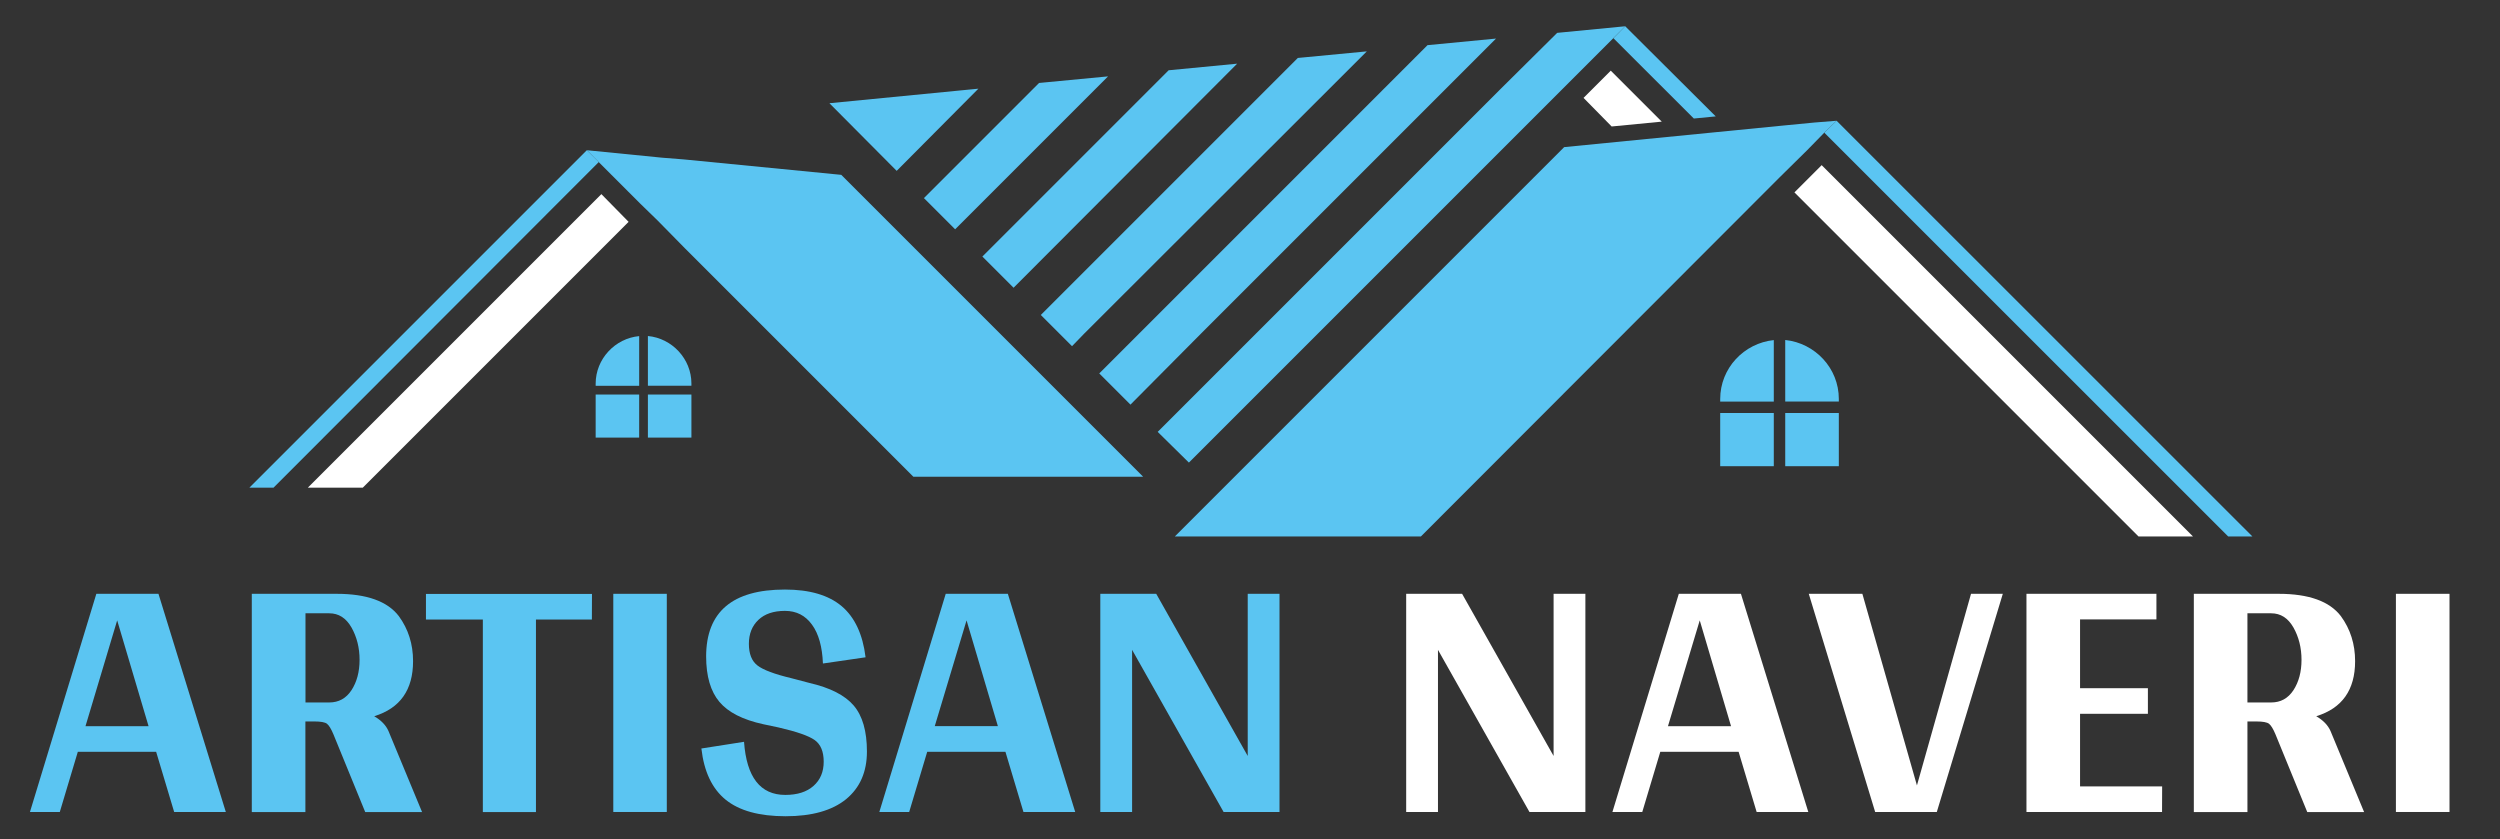 <?xml version="1.0" encoding="utf-8"?>
<!-- Generator: Adobe Illustrator 18.0.0, SVG Export Plug-In . SVG Version: 6.00 Build 0)  -->
<!DOCTYPE svg PUBLIC "-//W3C//DTD SVG 1.1//EN" "http://www.w3.org/Graphics/SVG/1.1/DTD/svg11.dtd">
<svg version="1.1" id="Layer_1" xmlns:x="http://ns.adobe.com/Extensibility/1.0/" xmlns:i="http://ns.adobe.com/AdobeIllustrator/10.0/" xmlns:graph="http://ns.adobe.com/Graphs/1.0/"
	 xmlns="http://www.w3.org/2000/svg" xmlns:xlink="http://www.w3.org/1999/xlink" x="0px" y="0px" width="2579.5px" height="866px"
	 viewBox="0 0 2579.5 866" style="enable-background:new 0 0 2579.5 866;" xml:space="preserve">
<rect x="0" y="0" width="2579.5" height="866" fill="#333333" stroke="none"/>
<style type="text/css">
	.st0{fill:#5BC5F2;}
	.st1{fill:#FFFFFF;}
</style>
<path class="st0" d="M1676.9,27.1l-450.2,450.2l-32.2-31.7l352.8-352.8l0,0l59.4-58.9L1676.9,27.1z M1166.4,417.5l-32.2-32.2
	l292.5-292.5l0,0l46.2-46.2l70.7-6.8L1239.4,344l0,0L1166.4,417.5z M1106.1,357.2l-32.2-32.2L1306,92.9l0,0l33.1-33.1l71.2-6.8
	l-291.5,291.1l0,0L1106.1,357.2z M1045.8,296.9l-32.2-32.2l171.8-171.8l0,0l20.4-20.4l70.7-6.8L1045.8,296.9z M985.5,236.6
	l-32.2-32.2l111.5-111.5l0,0l7.3-7.3l71.2-6.8L985.5,236.6z M925.2,176.3l-69.4-69.8l153.7-15L925.2,176.3z"/>
<polygon class="st0" points="868,180.4 1179.5,491.9 942.4,491.9 706.6,256.1 678.5,227.5 660.4,209.9 648.1,197.6 605.5,155 
	683.1,162.7 705.7,164.5 "/>
<polygon class="st1" points="317.6,503.2 620.5,200.3 648.6,228.9 374.3,503.2 "/>
<polygon class="st0" points="617.8,167.2 282.2,503.2 257.3,503.2 605.5,155 "/>
<polygon class="st0" points="2299,553.5 1882.3,136.9 1895,124.6 2324,553.5 "/>
<polygon class="st1" points="2206.5,553.5 1851.5,198.5 1879.6,170.4 2262.7,553.5 "/>
<polygon class="st0" points="1747.7,122.3 1664.7,39.4 1676.9,27.1 1770.3,120.1 "/>
<polygon class="st1" points="1662.9,130.5 1633.9,101 1662,72.9 1714.6,125.5 "/>
<polygon class="st0" points="1836.1,183.1 1466.1,553.5 1212.2,553.5 1613.9,151.8 1839.3,129.6 1872.4,126.4 1895,124.6 
	1882.3,136.9 1864.6,155 "/>
<path class="st0" d="M1830.2,350.9c-30.8,3.2-55.3,29-55.3,60.8v2.7h55.3V350.9z M1774.9,426.1V481h55.3v-54.9H1774.9z M1842,481
	h55.3v-54.9H1842V481z M1897.3,414.3v-2.7c0-31.7-24.5-57.6-55.3-60.8v63.5H1897.3z"/>
<path class="st0" d="M659.5,346.8c-24.9,2.3-44.9,23.6-44.9,49v2.3h44.9V346.8z M614.6,407.1v44.4h44.9v-44.4H614.6z M668.5,451.5
	h44.9v-44.4h-44.9V451.5z M713.4,398v-2.3c0-25.4-20-46.7-44.9-49V398H713.4z"/>
<g>
	<path class="st0" d="M80.3,775.7l-18.6,62.1H30.9l68.5-225.1h64.1L233,837.8h-53.3l-18.6-62.1H80.3z M120.9,640.1L88.2,749.3h65.1
		L120.9,640.1z"/>
	<path class="st0" d="M376.8,837.8L344,757.6c-2.3-5.5-4.5-9.1-6.6-10.8c-2.1-1.6-6.4-2.4-13-2.4h-9.3v93.5h-55.3V612.7h87.6
		c31,0,52.4,7.7,64.1,23c9.8,13.4,14.7,28.9,14.7,46.5c0,29.7-13.4,48.6-40.1,56.8c7.2,4.2,12.1,9.3,14.7,15.2l34.7,83.7h-58.7
		V837.8z M339.7,724.8c9.8,0,17.4-4.2,23-12.7c5.5-8.5,8.3-18.9,8.3-31.3c0-12.4-2.8-23.5-8.3-33.3c-5.6-9.8-13.2-14.7-23-14.7
		h-24.5v92H339.7z"/>
	<path class="st0" d="M610.7,639.2H553v198.7h-54.8V639.2h-58.7v-26.4h171.3L610.7,639.2L610.7,639.2z"/>
	<path class="st0" d="M632.8,837.8V612.7H688v225.1L632.8,837.8L632.8,837.8z"/>
	<path class="st0" d="M809.9,608.3c25.4,0,44.9,5.7,58.5,17.1c13.5,11.4,21.8,29,24.7,52.8l-44,6.4c-0.7-17.3-4.4-30.7-11.3-40.1
		c-6.9-9.5-16.1-14.2-27.9-14.2c-11.7,0-20.9,3.1-27.4,9.3s-9.8,14.4-9.8,24.7s2.9,17.7,8.8,22.3c5.9,4.6,17.6,9,35.2,13.2l18.6,4.9
		c21.2,4.9,36.4,12.6,45.5,23.2c9.1,10.6,13.7,26.4,13.7,47.5s-7.2,37.4-21.5,49.2c-14.4,11.7-35.2,17.6-62.4,17.6
		s-47.9-5.7-61.9-17.1c-14-11.4-22.3-29-25-52.8l44-6.9c2.6,36.5,16.8,54.8,42.6,54.8c12.4,0,22.1-3.1,29.1-9.3s10.5-14.5,10.5-25
		c0-10.4-3.1-17.9-9.3-22.3c-6.2-4.4-18.6-8.7-37.2-13l-16.1-3.4c-20.9-4.6-35.9-12.2-45-23s-13.7-26.4-13.7-47
		C728.7,631.3,755.7,608.3,809.9,608.3z"/>
	<path class="st0" d="M956.7,775.7l-18.6,62.1h-30.8l68.5-225.1h64.1l69.5,225.1H1056l-18.6-62.1L956.7,775.7L956.7,775.7z
		 M997.3,640.1l-32.8,109.1h65.1L997.3,640.1z"/>
	<path class="st0" d="M1320.2,837.8h-57.7l-94.4-167.3v167.3h-32.8V612.7h57.7l94.4,167.3V612.7h32.8V837.8z"/>
</g>
<g>
	<path class="st1" d="M1635.8,837.8h-57.7l-94.4-167.3v167.3h-32.8V612.7h57.7L1603,780V612.7h32.8V837.8z"/>
	<path class="st1" d="M1713.1,775.7l-18.6,62.1h-30.8l68.5-225.1h64.1l69.5,225.1h-53.3l-18.6-62.1L1713.1,775.7L1713.1,775.7z
		 M1753.8,640.1L1721,749.3h65.1L1753.8,640.1z"/>
	<path class="st1" d="M1998.4,837.8h-63.6l-68.5-225.1h55.3l56.3,197.7l55.8-197.7h32.8L1998.4,837.8z"/>
	<path class="st1" d="M2230.8,837.8h-139.9V612.7H2225v26.4h-78.8v71h70v26.4h-70v74.9h84.7L2230.8,837.8L2230.8,837.8z"/>
	<path class="st1" d="M2380.6,837.8l-32.8-80.2c-2.3-5.5-4.5-9.1-6.6-10.8c-2.1-1.6-6.4-2.4-13-2.4h-9.3v93.5h-55.3V612.7h87.6
		c31,0,52.4,7.7,64.1,23c9.8,13.4,14.7,28.9,14.7,46.5c0,29.7-13.4,48.6-40.1,56.8c7.2,4.2,12.1,9.3,14.7,15.2l34.7,83.7h-58.7
		V837.8z M2343.4,724.8c9.8,0,17.4-4.2,23-12.7c5.5-8.5,8.3-18.9,8.3-31.3c0-12.4-2.8-23.5-8.3-33.3c-5.6-9.8-13.2-14.7-23-14.7
		h-24.5v92H2343.4z"/>
	<path class="st1" d="M2472.1,837.8V612.7h55.3v225.1L2472.1,837.8L2472.1,837.8z"/>
</g>
</svg>
